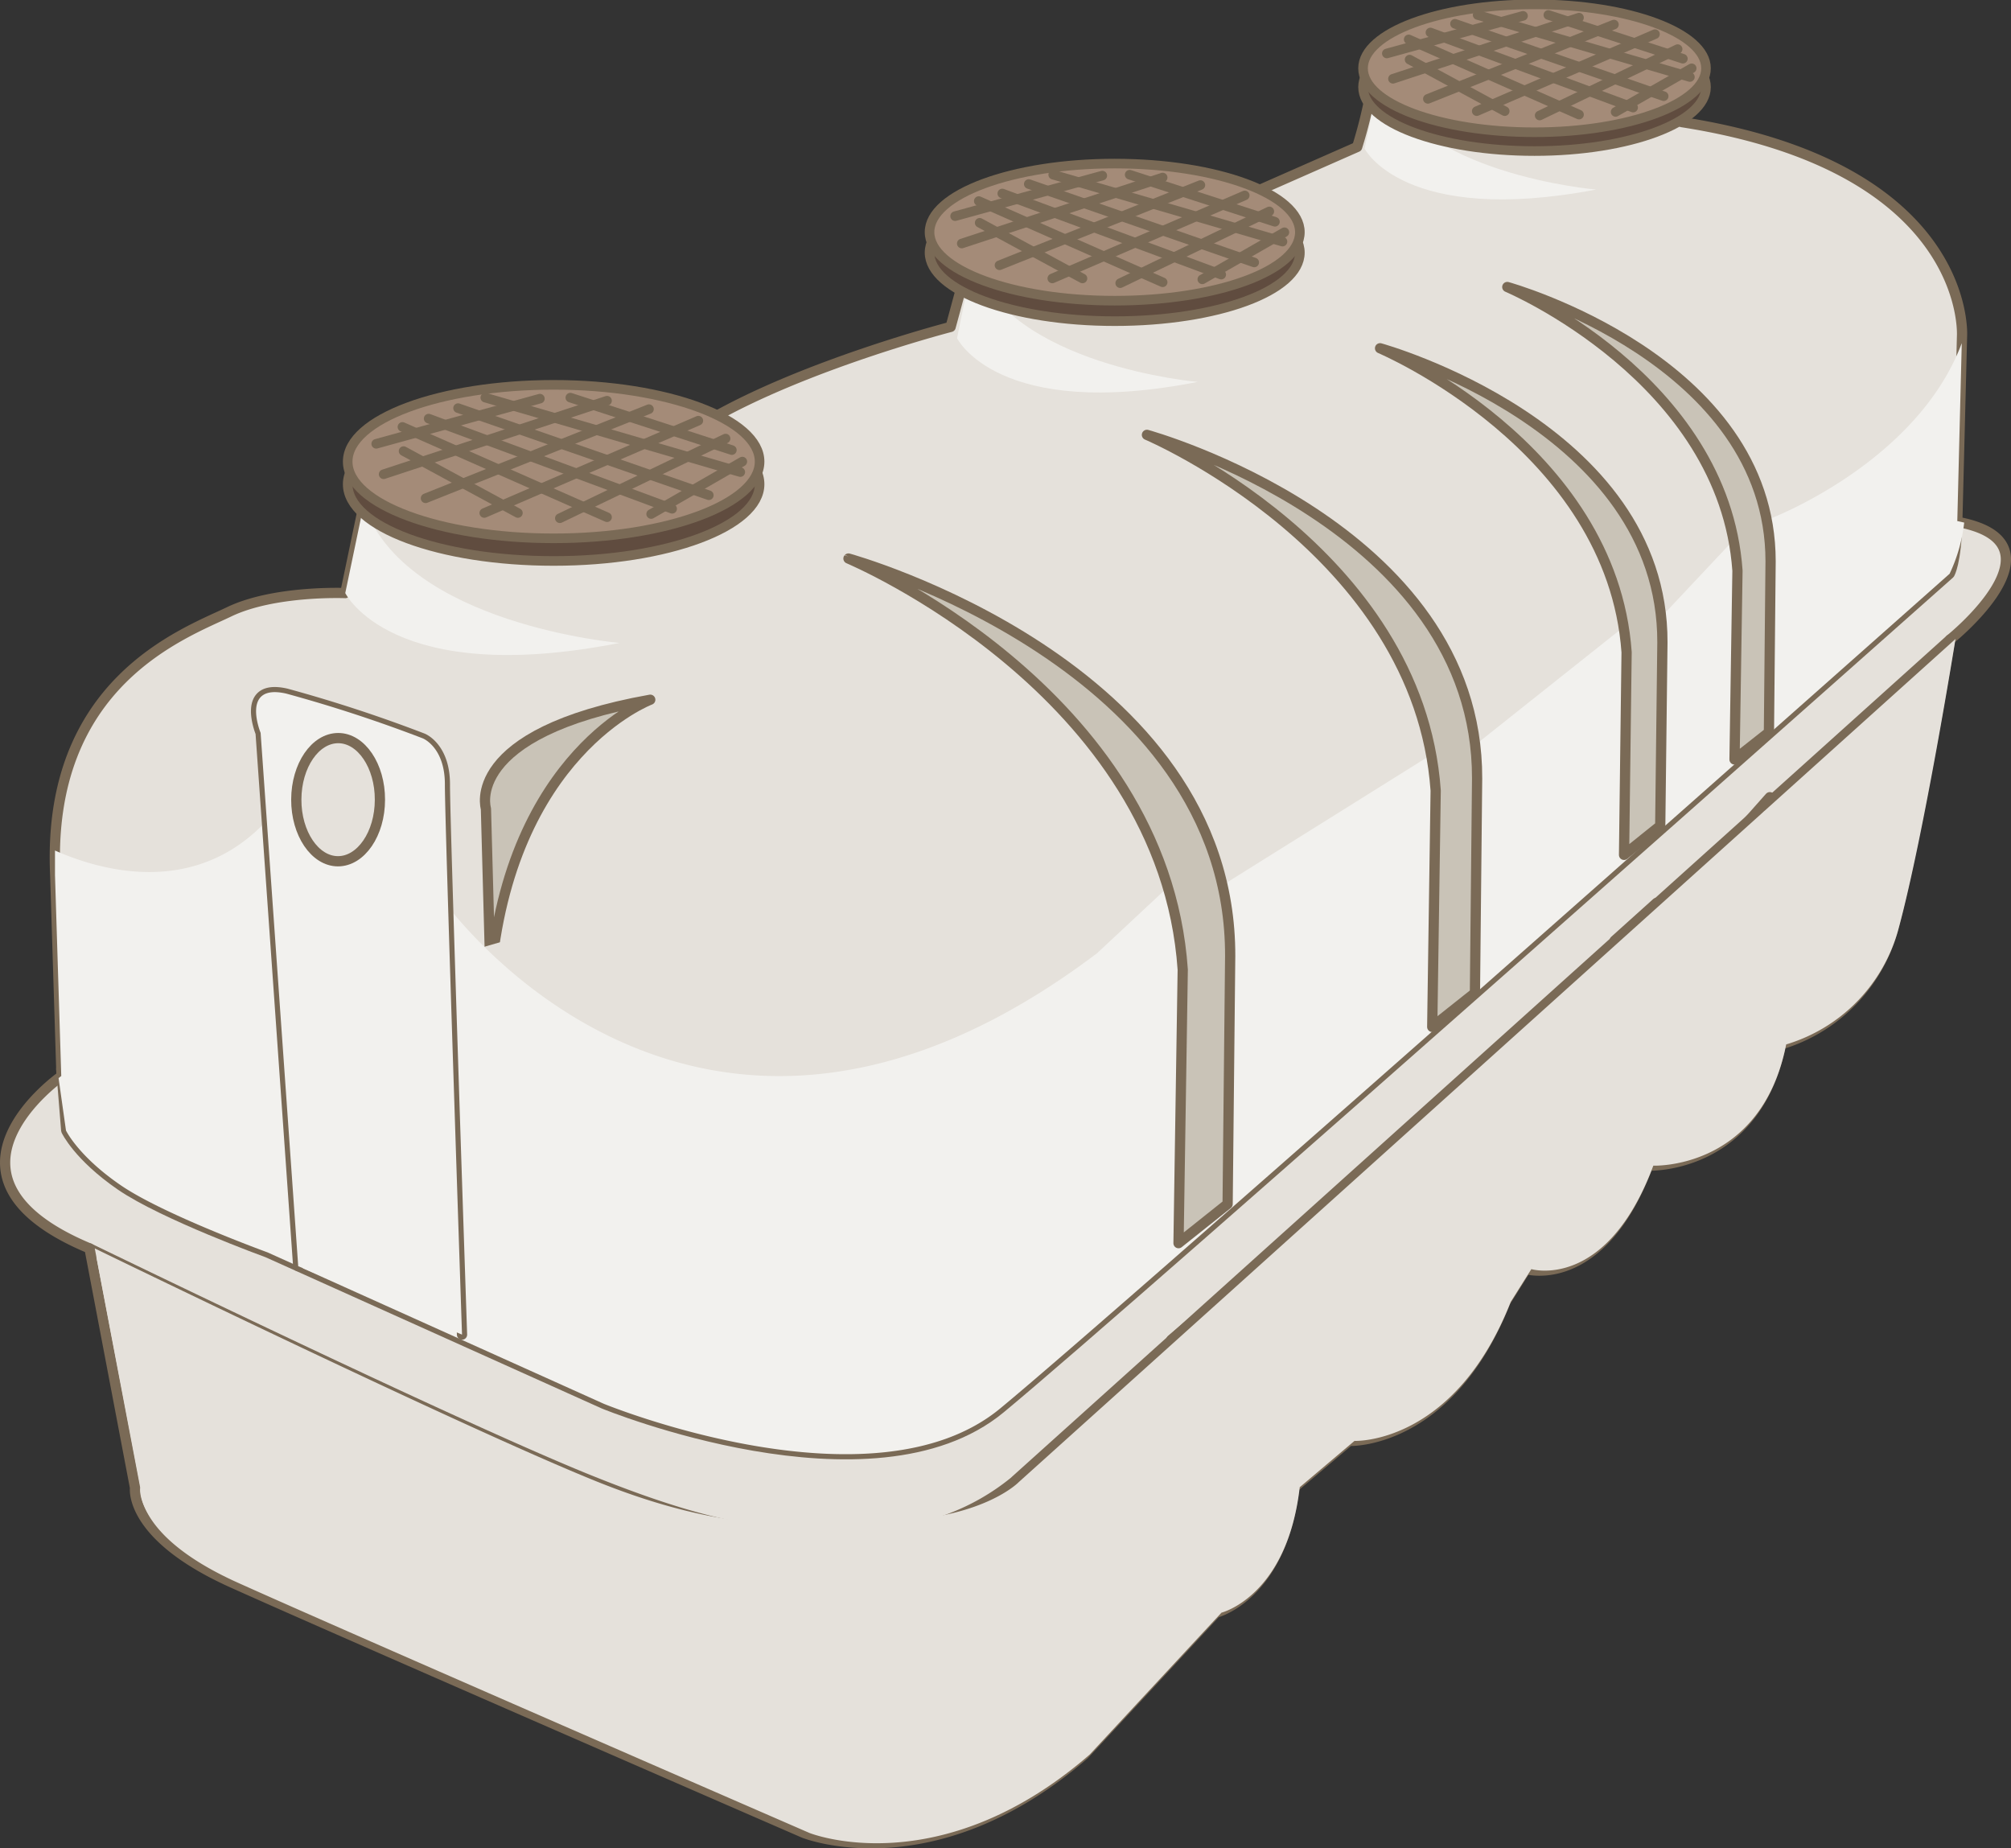 <svg xmlns="http://www.w3.org/2000/svg" viewBox="0 0 157.26 144.52"><rect x="0" y="0" width="157.26" height="144.52" fill="#333333" stroke="none"/><defs><style>.cls-1{isolation:isolate;}.cls-10,.cls-2{fill:#e5e1db;}.cls-11,.cls-12,.cls-2,.cls-3,.cls-4,.cls-7{stroke:#7a6a56;stroke-linecap:round;stroke-linejoin:round;}.cls-2,.cls-3,.cls-4,.cls-7{stroke-width:0.8px;}.cls-3{fill:#c9c3b7;}.cls-4{fill:#938771;}.cls-5,.cls-8{mix-blend-mode:multiply;}.cls-6,.cls-8{fill:#f2f1ee;}.cls-7{fill:none;}.cls-9{fill:#7a6a56;}.cls-11{fill:#604c3f;}.cls-11,.cls-12{stroke-width:0.75px;}.cls-12{fill:#a48b78;}</style></defs><g class="cls-1"><g id="pickup-p04"><path class="cls-2" d="M131.53,9.55V5.68S131.17,2,119.15,2c0,0-12.25-.13-12.26,3.83,0,0,.21,1,.32,1.28a36.94,36.94,0,0,1-1.08,4.38L96.6,15.69a39.5,39.5,0,0,0-10.47-1.2c-6.63,0-12.08,2.2-10.59,4.35L75.85,20l-1.51,5.56S62.9,28.52,55.4,32.88c0,0-2.89-2.17-13.78-1.21,0,0-15.5,2.19-13.06,6.91l-.11.85L27,46.37s-5.56-.23-9.09,1.47S3.61,53.35,4.32,68.43l.49,15.71S-6.44,92,7,97.61l3.56,18.72s-.54,3.74,7.57,7.4,44.73,19.58,44.73,19.58S73,147.4,84.8,137.17l10.29-11.08s5.14-1.27,6.13-9.81l4.28-3.62s7.8.34,12.22-10.87l1.61-2.56s5.87,1.73,9.54-8.09c0,0,8.44.34,10.39-9.48a12.94,12.94,0,0,0,8.79-9.06C150,65.23,152.5,50,152.5,50s9.43-7.57.56-9.2l.37-14.53S154.25,13.1,131.53,9.55Z"/><path class="cls-2" d="M29,39s3.33,5,18.31,2.33c0,0,18.32-2.65,8.13-8.15"/><path class="cls-2" d="M76.49,19.77s6.05,2.83,15.6,1.79c0,0,13.71-1,4.23-5.82"/><path class="cls-2" d="M108.07,6.24s.66,2.54,11.22,2.44c0,0,7.88.55,11.23-2.24"/><path class="cls-3" d="M50.85,54.71s-11,4.11-12.49,21.75L38,63.23S36.15,57.34,50.85,54.71Z"/><path class="cls-4" d="M31.24,62.33c0,2.66-1.48,4.81-3.29,4.81S24.68,65,24.69,62.32s1.48-4.81,3.29-4.81S31.24,59.68,31.24,62.33Z"/><path class="cls-2" d="M4.79,83.58l.39,4.81s.93,2,4.26,4.29,11.48,5.25,11.48,5.25l26.3,11.83s21,8.62,31,.37,74.24-65.27,74.24-65.27.52-.84.6-4.1"/><g class="cls-5"><path class="cls-6" d="M9.44,92.67c3.34,2.29,11.48,5.25,11.48,5.25l26.3,11.84s21,8.62,31,.36,74.24-65.26,74.24-65.26a12.65,12.65,0,0,0,1.14-4l-.54-.12.35-13.91c-3.5,9.36-14.95,13.71-14.95,13.71L136,41.76l-5.64,6-2.81.8-12.08,9.6-2.81.39L95.4,69.34l-3.61-.41-6,5.6C54,98.53,34.36,70,34.36,70L20.73,64.3C15.11,70.17,7.8,68.05,4.3,66.5c0,.62,0,1.26,0,1.92l.49,15.71-.21.16.58,4.1S6.11,90.39,9.44,92.67Z"/></g><path class="cls-7" d="M152.5,50,79.27,115.88a18,18,0,0,1-10.82,4c-7,.38-11.64.16-22.32-4.14S7,97.61,7,97.61"/><path class="cls-3" d="M96,94.14l.2-19.38c.07-22.85-29.85-31.09-29.85-31.09S91,54,92.49,75.82L92.16,97.2Z"/><path class="cls-3" d="M115.34,77.64l.17-16.76C115.57,41.11,89.69,34,89.69,34s21.25,9,22.58,27.81L112,80.29Z"/><path class="cls-3" d="M129.83,64.57,130,50.23c.05-16.91-22.08-23-22.08-23S126.06,34.89,127.2,51L127,66.84Z"/><path class="cls-3" d="M138.33,57.26l.13-13.37c0-15.76-20.59-21.45-20.59-21.45s16.95,7.15,18,22.18l-.23,14.76Z"/><path class="cls-7" d="M23.32,99,20.38,57.3s-1.6-3.89,2-3.07a111.67,111.67,0,0,1,10.68,3.5s1.74.68,1.73,3.62,1.34,43,1.34,43"/><path class="cls-8" d="M23.32,99,20.38,57.3s-1.6-3.89,2-3.07a111.67,111.67,0,0,1,10.68,3.5s1.74.68,1.73,3.62,1.34,43,1.34,43"/><polygon class="cls-3" points="91.6 104.75 91.4 127.2 94.35 124.17 95.42 122.84 95.62 101.36 91.6 104.75"/><polygon class="cls-3" points="111.47 87.01 111.28 107.58 113.98 104.81 114.97 103.59 115.15 83.91 111.47 87.01"/><polygon class="cls-3" points="126.27 73.54 126.1 93.12 128.51 90.48 129.39 89.32 129.55 70.59 126.27 73.54"/><polygon class="cls-3" points="135.89 65.16 135.75 83.94 137.59 81.41 138.26 80.3 138.4 62.33 135.89 65.16"/><path class="cls-9" d="M55,37c.11,1.76-4.89,3.5-11.17,3.88s-11.44-.74-11.55-2.51,4.89-3.51,11.17-3.89S54.91,35.23,55,37Z"/><path class="cls-9" d="M96.32,19c0,1-3.74,1.81-8.33,1.79S79.67,20,79.68,19s3.73-1.8,8.32-1.78S96.32,18,96.32,19Z"/><path class="cls-9" d="M129.36,5.78c0,1-4.12,1.8-9.2,1.78S111,6.7,111,5.7s4.12-1.8,9.19-1.78S129.36,4.77,129.36,5.78Z"/><path class="cls-2" d="M29.71,62.53c0,2.66-1.48,4.81-3.28,4.81s-3.27-2.17-3.26-4.83,1.48-4.8,3.28-4.8S29.72,59.88,29.71,62.53Z"/><g class="cls-5"><path class="cls-10" d="M70.18,118.92c-7,.38-13,1.17-23.65-3.14S7.41,97.61,7.41,97.61L11,116.33s-.55,3.74,7.56,7.4,44.73,19.58,44.73,19.58,10.15,4.09,21.93-6.13l10.3-11.09s5.13-1.27,6.12-9.81l4.28-3.62s7.8.34,12.22-10.87l1.61-2.56s5.87,1.73,9.54-8.09c0,0,8.44.35,10.39-9.48a12.94,12.94,0,0,0,8.79-9.06c2-7.37,4.45-22.64,4.45-22.64L79.67,115.88S77.13,118.54,70.18,118.92Z"/></g><path class="cls-8" d="M28.45,39.43,27,46.37s3.61,7.41,21.44,3.9C48.48,50.27,31.64,48.84,28.45,39.43Z"/><path class="cls-8" d="M107.9,5.94l-1.19,5.68s3.05,6.07,18.11,3.2C124.82,14.82,110.59,13.64,107.9,5.94Z"/><path class="cls-8" d="M76.08,20.34l-1.24,6.1s3.17,6.5,18.82,3.42C93.66,29.86,78.88,28.6,76.08,20.34Z"/><path class="cls-11" d="M59.4,37.86c0,3.3-7.21,6-16.1,6s-16.11-2.66-16.11-6,7.22-6,16.11-6S59.4,34.57,59.4,37.86Z"/><path class="cls-12" d="M59.4,36.09c0,3.29-7.21,6-16.1,6s-16.11-2.67-16.11-6,7.22-6,16.11-6S59.4,32.8,59.4,36.09Z"/><line class="cls-12" x1="56.74" y1="34.29" x2="43.78" y2="40.52"/><line class="cls-12" x1="54.61" y1="32.89" x2="37.87" y2="40.11"/><line class="cls-12" x1="50.75" y1="31.99" x2="33.28" y2="38.96"/><line class="cls-12" x1="47.47" y1="31.33" x2="30" y2="37.08"/><line class="cls-12" x1="42.22" y1="31.17" x2="29.42" y2="34.7"/><line class="cls-12" x1="58.05" y1="36.09" x2="50.92" y2="40.19"/><line class="cls-12" x1="37.95" y1="31.09" x2="57.89" y2="36.91"/><line class="cls-12" x1="35.82" y1="31.91" x2="55.43" y2="38.72"/><line class="cls-12" x1="33.52" y1="32.73" x2="52.56" y2="39.78"/><line class="cls-12" x1="31.47" y1="33.38" x2="47.47" y2="40.44"/><line class="cls-12" x1="31.56" y1="35.27" x2="40.5" y2="40.11"/><line class="cls-12" x1="44.6" y1="31.09" x2="57.23" y2="35.19"/><path class="cls-11" d="M101.65,19.75c0,3-6.48,5.36-14.48,5.36s-14.48-2.4-14.48-5.36,6.48-5.36,14.48-5.36S101.65,16.79,101.65,19.75Z"/><path class="cls-12" d="M101.65,18.15c0,3-6.48,5.36-14.48,5.36s-14.48-2.4-14.48-5.36,6.48-5.36,14.48-5.36S101.65,15.19,101.65,18.15Z"/><line class="cls-12" x1="99.26" y1="16.53" x2="87.6" y2="22.14"/><line class="cls-12" x1="97.34" y1="15.28" x2="82.29" y2="21.77"/><line class="cls-12" x1="93.87" y1="14.47" x2="78.16" y2="20.74"/><line class="cls-12" x1="90.92" y1="13.88" x2="75.21" y2="19.04"/><line class="cls-12" x1="86.2" y1="13.73" x2="74.69" y2="16.9"/><line class="cls-12" x1="100.44" y1="18.16" x2="94.02" y2="21.84"/><line class="cls-12" x1="82.36" y1="13.66" x2="100.29" y2="18.89"/><line class="cls-12" x1="80.45" y1="14.39" x2="98.08" y2="20.52"/><line class="cls-12" x1="78.38" y1="15.13" x2="95.5" y2="21.47"/><line class="cls-12" x1="76.54" y1="15.72" x2="90.92" y2="22.07"/><line class="cls-12" x1="76.61" y1="17.42" x2="84.65" y2="21.77"/><line class="cls-12" x1="88.34" y1="13.66" x2="99.7" y2="17.34"/><path class="cls-11" d="M133.41,6.81c0,2.74-6,5-13.41,5s-13.41-2.23-13.41-5,6-5,13.41-5S133.41,4.07,133.41,6.81Z"/><path class="cls-12" d="M133.41,5.34c0,2.74-6,5-13.41,5s-13.41-2.22-13.41-5,6-5,13.41-5S133.41,2.59,133.41,5.34Z"/><line class="cls-12" x1="131.19" y1="3.84" x2="120.4" y2="9.03"/><line class="cls-12" x1="129.42" y1="2.67" x2="115.48" y2="8.69"/><line class="cls-12" x1="126.21" y1="1.92" x2="111.66" y2="7.73"/><line class="cls-12" x1="123.48" y1="1.38" x2="108.93" y2="6.16"/><line class="cls-12" x1="119.1" y1="1.24" x2="108.45" y2="4.18"/><line class="cls-12" x1="132.29" y1="5.34" x2="126.34" y2="8.75"/><line class="cls-12" x1="115.55" y1="1.17" x2="132.15" y2="6.02"/><line class="cls-12" x1="113.78" y1="1.86" x2="130.1" y2="7.52"/><line class="cls-12" x1="111.86" y1="2.54" x2="127.71" y2="8.41"/><line class="cls-12" x1="110.16" y1="3.08" x2="123.48" y2="8.96"/><line class="cls-12" x1="110.23" y1="4.66" x2="117.67" y2="8.69"/><line class="cls-12" x1="121.08" y1="1.17" x2="131.6" y2="4.59"/></g></g></svg>